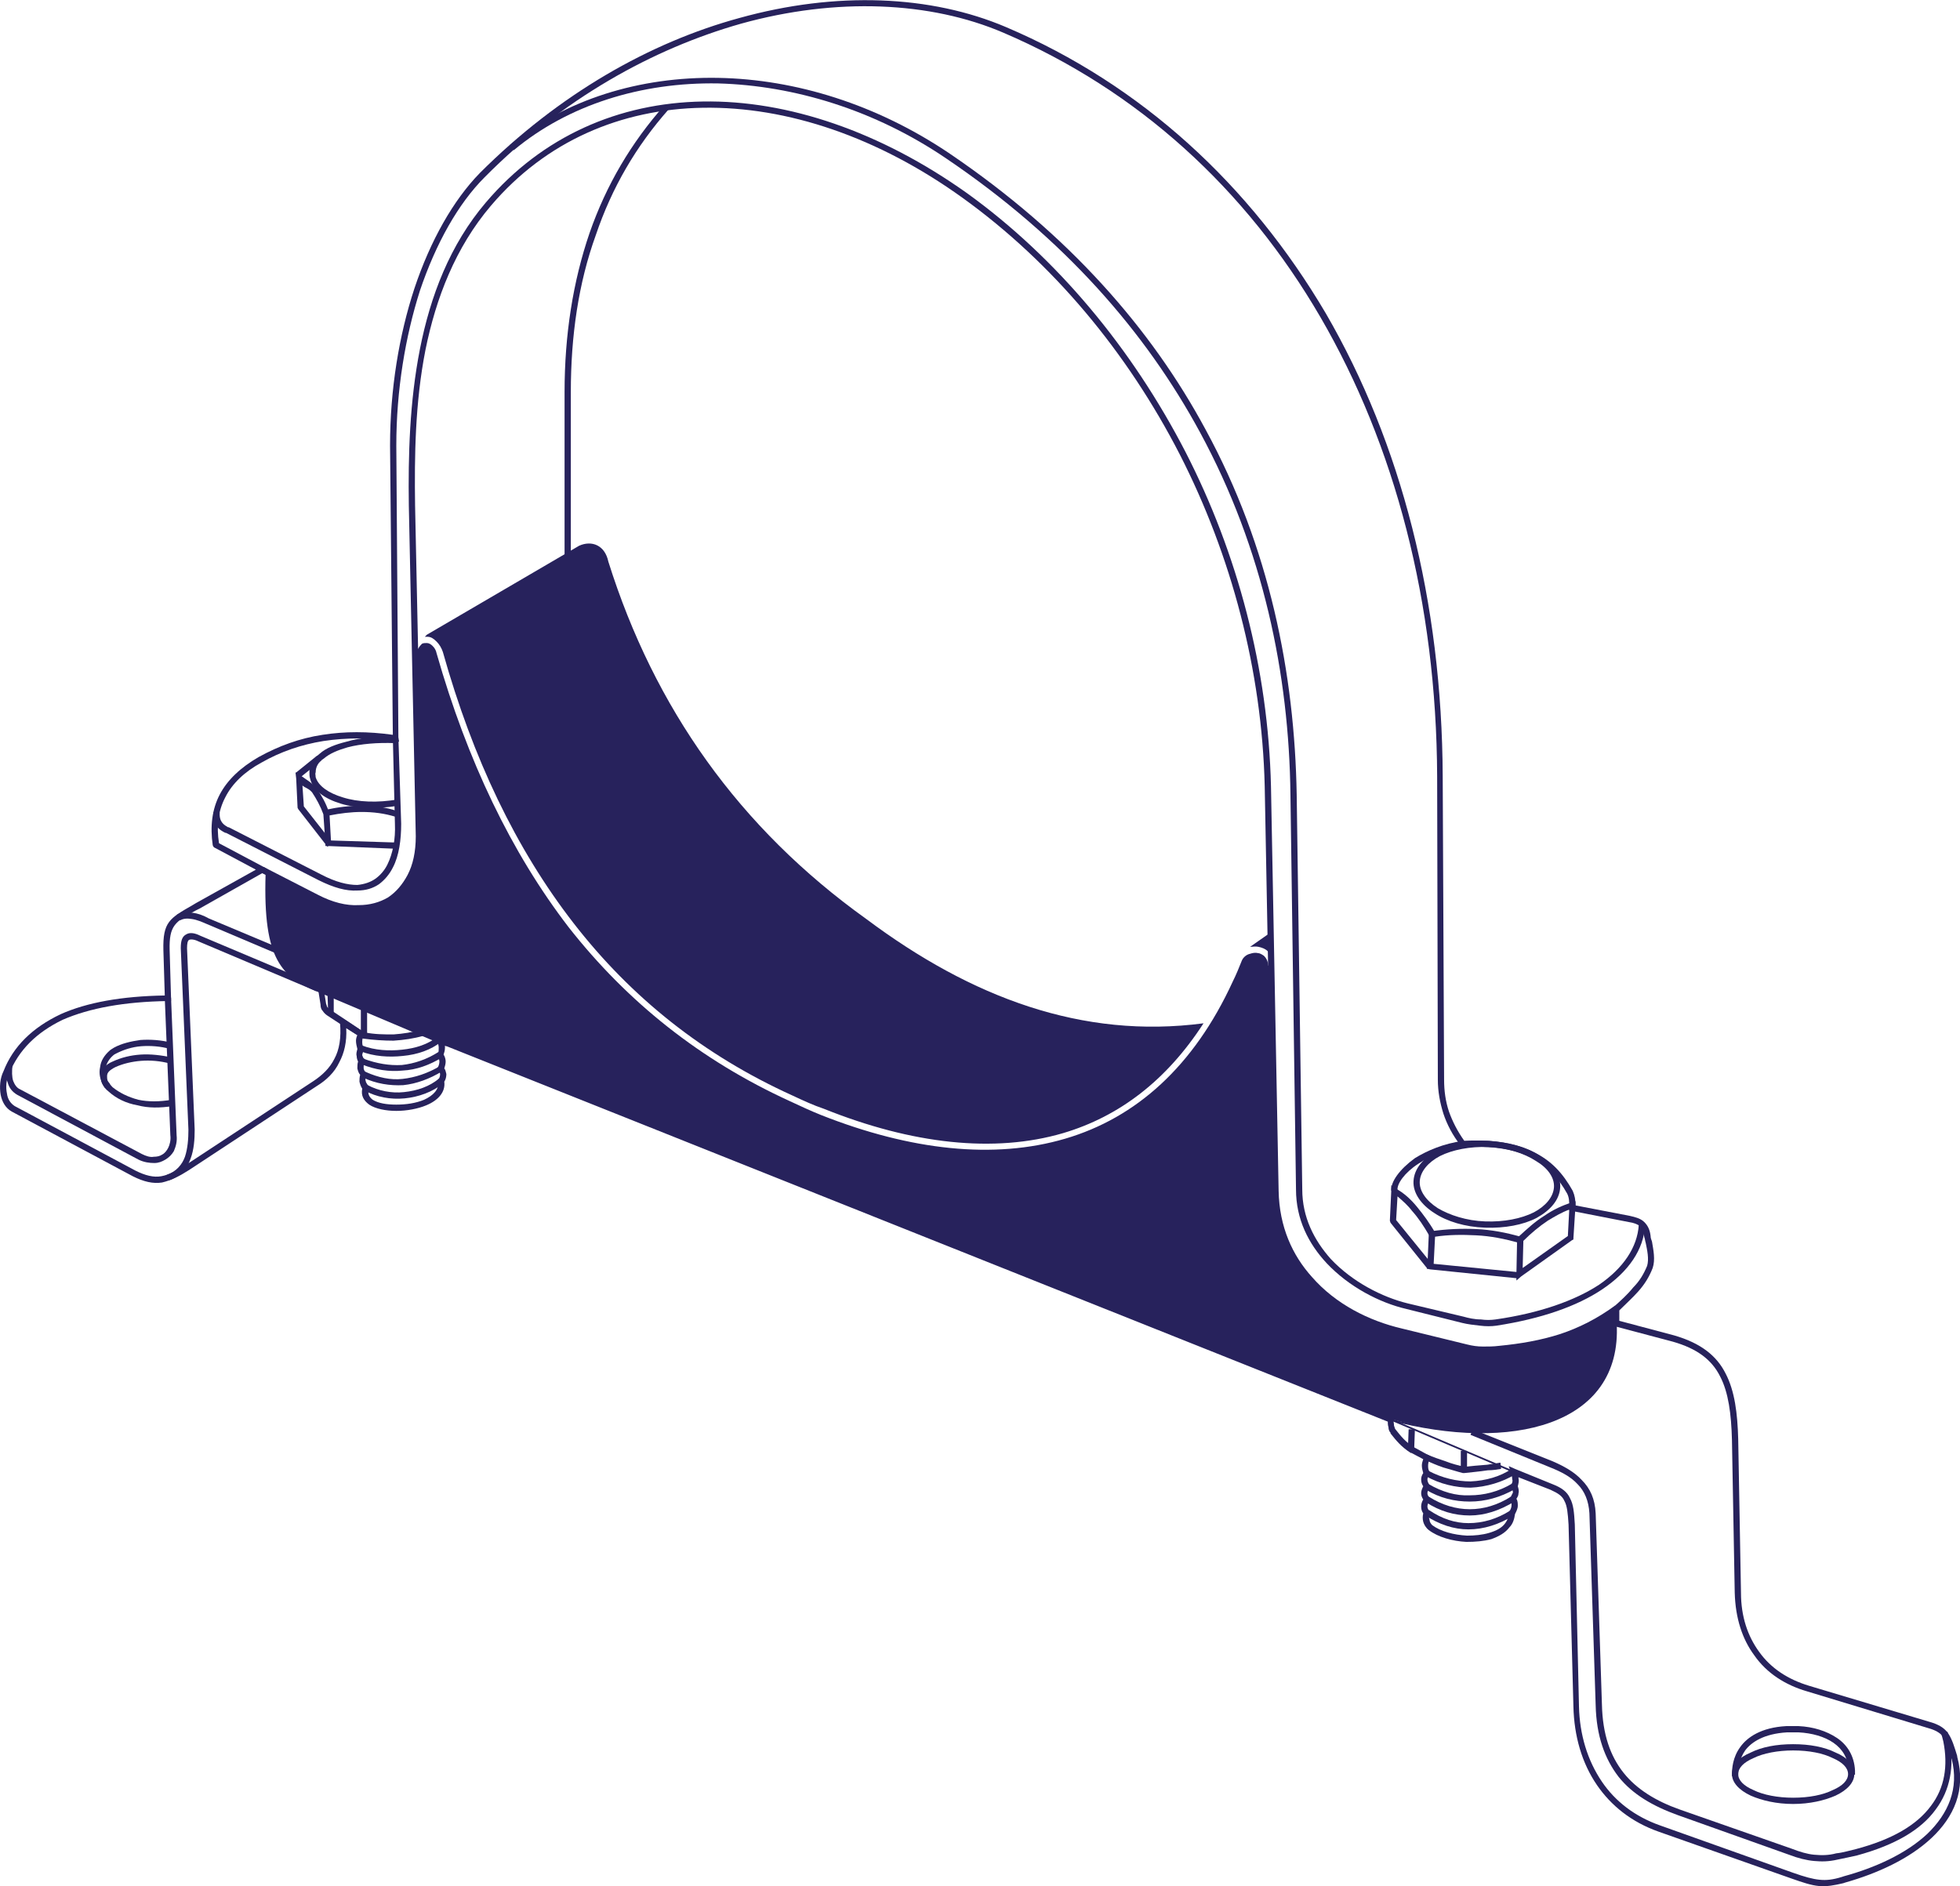 <?xml version="1.0" encoding="UTF-8"?>
<!DOCTYPE svg PUBLIC "-//W3C//DTD SVG 1.1//EN" "http://www.w3.org/Graphics/SVG/1.1/DTD/svg11.dtd">
<!-- Creator: CorelDRAW X6 -->
<svg xmlns="http://www.w3.org/2000/svg" xml:space="preserve" width="8.857in" height="8.524in" version="1.1" shape-rendering="geometricPrecision" text-rendering="geometricPrecision" image-rendering="optimizeQuality" fill-rule="evenodd" clip-rule="evenodd"
viewBox="0 0 2819 2713"
 xmlns:xlink="http://www.w3.org/1999/xlink">
 <g id="Layer_x0020_1">
  <path fill="none" d="M414 1271c11,29 33,43 61,53l131 50 -9 -429c0,-21 13,-29 24,-36l207 -122c22,-13 39,-5 46,21 112,384 530,723 864,662 18,-31 31,-55 42,-85 6,-16 8,-17 23,-28l24 -15 10 521 140 60c28,12 93,19 134,15"/>
  <path fill="rgb(39, 34, 92)" d="M388 1256c-6,84 9,146 63,163l590 242 948 377c117,35 243,32 303,-32 28,-31 36,-72 32,-120 -57,35 -116,54 -179,55 -14,1 -30,0 -47,-6l-92 -21c-86,-28 -154,-77 -172,-185l-5 -340 -5 0c0,-6 -3,-11 -6,-14 -3,-2 -6,-4 -9,-4 -4,-1 -8,0 -11,1 -5,1 -10,5 -12,10 -4,10 -8,20 -13,30 -56,122 -139,196 -241,226 -102,30 -222,17 -351,-34 -15,-6 -30,-13 -45,-20 -129,-59 -234,-143 -318,-250 -83,-108 -146,-240 -190,-394 -1,-5 -3,-8 -6,-11 -2,-2 -5,-4 -8,-4 -3,0 -5,0 -7,1 -2,2 -5,5 -7,10l-2 -1 5 283c-4,34 -22,68 -53,82 -33,15 -72,7 -117,-20l-45 -24zm1440 117l0 -32 -30 21c4,0 8,-1 12,0 5,1 10,3 13,6 2,2 4,3 5,5zm-97 99c-174,23 -334,-37 -485,-150 -183,-131 -305,-304 -371,-514 -5,-24 -24,-31 -42,-23l-219 128c-1,1 -2,2 -3,3 1,0 2,0 4,0 5,0 9,3 13,7 4,4 7,9 9,15 43,153 105,283 188,390 83,107 187,190 315,248 15,7 30,14 45,19 127,51 245,64 344,35 81,-24 149,-76 202,-158z"/>
  <path fill="rgb(39, 34, 92)" fill-rule="nonzero" d="M241 1440c-62,1 -112,10 -151,27 -37,18 -63,43 -77,78 -4,8 -5,19 -3,28 1,8 5,14 11,18l174 93c14,7 26,10 37,8 11,-2 22,-8 35,-16l184 -121c12,-8 23,-18 30,-32 7,-13 10,-30 8,-52l-1 -9 8 5 26 17 3 2 -2 4c-1,2 -2,5 -2,8 0,3 0,6 2,9l1 2 -1 2c-1,3 -2,5 -2,7l0 0c1,2 1,4 3,5l2 3 -2 3c-1,2 -1,5 -1,7 0,2 1,5 3,6l3 2 -2 4c-1,2 -2,5 -1,7 0,2 2,4 3,6l2 2 0 3c-3,7 0,12 5,16 8,5 20,7 34,7 14,0 28,-2 40,-7 13,-6 22,-15 20,-26l1 -4c1,-1 2,-4 2,-7 0,-1 -1,-3 -2,-5l-3 -2 2 -3c1,-2 2,-5 2,-8l0 0c0,-2 -1,-5 -2,-7l-2 -3 2 -2c1,-2 1,-4 1,-8 0,-3 -1,-6 -2,-8l6 -6 1367 545 2 1 0 3c0,2 1,6 1,9 1,2 1,4 2,5l0 0 0 0c8,10 14,18 27,26l20 11 4 2 -2 3c-1,4 -2,7 -2,10 0,3 0,6 2,9l1 2 -1 3c-2,2 -3,4 -3,6 0,3 1,5 3,8l1 3 -1 2c-2,2 -3,5 -3,7 0,2 1,4 2,5l3 3 -2 3c-2,3 -3,6 -3,8 0,2 1,4 2,6l2 2 -1 3c-1,2 -1,6 0,8 0,3 2,6 4,8l0 0c12,9 31,14 50,15 11,0 22,-1 32,-4 10,-3 18,-7 23,-14 3,-4 5,-9 5,-14l1 -3c2,-3 3,-6 3,-9 0,-2 0,-5 -2,-7l-1 -3 2 -2c1,-2 2,-4 3,-6 0,-2 -1,-5 -2,-7l-1 -2 1 -3c1,-2 2,-5 1,-7 0,-3 -1,-7 -2,-10l-3 -9 9 4 54 22c13,5 21,11 25,20 5,9 6,20 7,38l0 0 6 262c1,40 12,77 33,108 19,28 47,50 84,63l191 68c17,6 28,9 38,10 10,1 19,0 32,-4l0 0 3 -1c44,-12 89,-32 120,-61 30,-29 46,-65 35,-108l0 0 -1 -1 0 0c-3,-13 -6,-22 -10,-29 -4,-6 -10,-10 -19,-13l-178 -54c-31,-9 -58,-26 -76,-52 -17,-23 -27,-53 -28,-90l-4 -220c-1,-37 -5,-68 -17,-91 -12,-24 -33,-40 -68,-50l-83 -22 -3 -1 0 -4 0 -20 0 -2 2 -2c9,-8 19,-17 27,-27 9,-9 15,-19 20,-31 3,-10 0,-23 -2,-33 -1,-3 -1,-6 -2,-8 -1,-7 -3,-12 -6,-16 -4,-3 -9,-5 -16,-6l-82 -16 -4 -1 0 -3 0 -2 0 0c0,-7 0,-13 -3,-19 -13,-23 -29,-41 -52,-52 -24,-12 -55,-17 -98,-15l-2 0 -1 -2c-12,-15 -20,-31 -25,-46 -5,-16 -8,-32 -8,-49l-1 -436c-1,-251 -61,-477 -168,-661 -107,-184 -262,-326 -456,-409 -105,-45 -240,-51 -377,-13 -127,36 -257,108 -369,221 -38,38 -70,95 -93,163 -21,66 -34,143 -34,223l3 421 1 5 -6 -1c-36,-5 -70,-5 -103,0 -31,5 -61,15 -89,31 -24,13 -42,30 -52,50 -10,19 -13,41 -9,66l64 34 7 4 -7 4 -92 52 -6 3c-29,16 -38,21 -37,57l2 69 0 4 -5 0zm-154 19c38,-17 88,-26 150,-27l-2 -65c-1,-41 9,-46 42,-65l5 -3 86 -48 -60 -32 -1 -1 -1 -2c-4,-27 -1,-52 10,-73 11,-21 30,-39 56,-54 29,-16 59,-27 92,-32 32,-5 65,-5 101,0l-4 -416 0 0c0,-81 13,-159 35,-226 23,-69 56,-127 94,-166 114,-114 245,-188 373,-223 140,-39 276,-33 384,13 195,83 351,227 460,412 108,186 167,414 168,666l2 436 0 0c0,16 2,31 7,46 5,14 12,28 22,42 43,-2 75,4 99,16 26,12 43,31 57,56 3,7 4,13 4,21l78 15c9,2 16,4 21,9 5,5 8,11 9,20 0,3 1,5 2,8 2,12 5,26 1,38 -5,13 -12,24 -21,34 -8,9 -18,18 -27,27l0 15 79 21c38,11 61,29 74,55 13,25 17,57 18,94l4 221c0,35 10,63 26,85 17,24 42,40 72,49l177 53c12,4 19,9 24,17 5,8 8,18 12,31l0 0 0 1 0 0c13,48 -5,87 -37,117 -32,30 -78,51 -124,64l-3 1 0 0c-13,3 -23,5 -35,4 -11,-1 -23,-5 -40,-11l-190 -67c-40,-14 -69,-38 -89,-67 -22,-32 -33,-71 -34,-113l-7 -262 0 0c-1,-16 -2,-27 -6,-34 -3,-7 -9,-11 -20,-16l-46 -18c0,0 0,1 0,2 1,3 0,7 -1,11 1,3 2,7 1,10 0,3 -1,5 -3,8 2,3 2,7 2,10 0,4 -2,8 -4,12 -1,7 -3,14 -8,19 -6,8 -15,13 -26,17 -11,3 -23,4 -36,4 -20,-1 -41,-7 -54,-17l0 0c-4,-3 -7,-8 -8,-12 -1,-4 -1,-8 0,-12 -2,-3 -3,-6 -3,-10 0,-3 1,-7 3,-10 -2,-3 -3,-6 -3,-9 0,-3 1,-6 3,-10 -2,-3 -3,-6 -3,-10 0,-3 1,-6 3,-9 -1,-4 -2,-7 -2,-11l0 0c0,-3 1,-6 2,-9l-17 -9 -1 0c-14,-9 -21,-18 -29,-28l0 -1 0 0c-2,-2 -3,-5 -3,-8 -1,-3 -1,-6 -1,-8l-1356 -541c0,1 0,2 0,3 0,4 -1,7 -2,10 2,3 3,7 3,10 0,3 -1,7 -2,10 2,2 2,5 3,8 0,4 -1,8 -3,11 2,15 -9,27 -26,34 -12,5 -28,8 -43,8 -15,0 -30,-3 -39,-9 -8,-6 -12,-13 -10,-23 -2,-3 -3,-6 -4,-10 0,-3 0,-6 1,-10 -2,-2 -3,-5 -4,-9 0,-3 0,-7 1,-10 -1,-2 -2,-5 -2,-8l0 0c-1,-3 0,-6 1,-10 -1,-4 -2,-8 -2,-12l0 0c0,-3 1,-6 2,-8l-16 -10c1,20 -3,36 -10,49 -7,15 -19,26 -32,34l-184 121c-14,9 -26,15 -39,18 -13,2 -26,-1 -42,-9l-174 -93c-9,-5 -14,-14 -16,-24 -2,-11 -1,-24 4,-34 14,-36 42,-63 82,-82z"/>
  <path fill="rgb(39, 34, 92)" fill-rule="nonzero" d="M18 1532c-1,9 -1,17 1,23 2,5 5,10 10,12l175 93c6,3 12,5 17,4 5,0 9,-1 12,-3 4,-2 7,-6 9,-10 2,-4 4,-11 3,-18l-8 -197 9 -1 8 198c1,9 -1,16 -4,23 -3,5 -7,9 -12,12 -5,3 -10,5 -16,5 -7,0 -15,-1 -23,-5l-174 -93c-7,-4 -12,-10 -14,-18 -3,-7 -3,-16 -1,-26l8 1z"/>
  <path fill="rgb(39, 34, 92)" fill-rule="nonzero" d="M240 1690c14,-5 22,-15 26,-26 4,-12 5,-26 5,-39l-11 -261 0 0c0,-11 2,-17 8,-20 5,-3 12,-2 20,2l358 151 -4 8 -357 -151c-6,-3 -11,-3 -13,-2 -2,1 -3,5 -3,12l11 261c0,14 -1,29 -6,42 -5,14 -14,25 -31,31l-3 -8z"/>
  <path fill="rgb(39, 34, 92)" fill-rule="nonzero" d="M249 1591c-19,3 -36,3 -51,-1 -17,-3 -31,-10 -42,-20 -4,-3 -7,-7 -9,-11 -2,-4 -2,-8 -2,-12 1,-4 2,-8 5,-12 3,-3 7,-6 12,-8 13,-6 26,-9 40,-10 15,-1 30,1 45,4l-2 9c-15,-4 -29,-5 -42,-4 -13,1 -26,4 -37,9 -4,2 -7,4 -9,6 -2,2 -3,4 -3,7 0,2 0,5 1,7 2,3 4,6 7,9 10,8 22,14 37,18 14,3 30,3 48,0l2 9z"/>
  <path fill="rgb(39, 34, 92)" fill-rule="nonzero" d="M254 1316c7,-4 15,-4 23,-3 8,1 16,4 23,8l100 42 -4 8 -99 -42c-7,-3 -14,-6 -21,-7 -6,-1 -12,-1 -17,2l-5 -8z"/>
  <path fill="rgb(39, 34, 92)" fill-rule="nonzero" d="M151 1565c-1,-2 -2,-3 -3,-5 -4,-7 -6,-16 -4,-25 1,-9 6,-17 14,-24 1,-1 3,-2 6,-4 11,-6 24,-9 38,-11 14,-1 30,0 45,4l-2 9c-14,-4 -29,-5 -42,-4 -13,1 -25,5 -35,10 -2,1 -4,2 -5,3 -6,5 -10,12 -11,18 -1,7 0,14 3,20 1,1 2,2 3,3l-7 6z"/>
  <path fill="rgb(39, 34, 92)" fill-rule="nonzero" d="M316 1169c-1,14 7,18 12,21l1 0 0 0 133 68c21,11 38,15 52,15 10,-1 19,-4 26,-9 7,-5 13,-12 17,-20 8,-16 12,-37 11,-59l-3 -124 8 0 4 124c0,23 -3,46 -12,63 -5,10 -12,18 -20,24 -9,6 -19,9 -31,9 -16,1 -34,-4 -56,-15l-133 -68 0 0 -1 0c-8,-4 -18,-10 -17,-30l9 1z"/>
  <path fill="rgb(39, 34, 92)" fill-rule="nonzero" d="M391 1257c-2,62 4,97 16,119 11,22 29,32 51,42l-3 8c-24,-10 -43,-21 -56,-45 -13,-24 -19,-61 -17,-124l9 0z"/>
  <path fill="none" stroke="rgb(39, 34, 92)" stroke-width="2.493" d="M2324 1904c8,146 -151,184 -325,138"/>
  <path fill="rgb(39, 34, 92)" fill-rule="nonzero" d="M812 802l0 -238c0,-82 12,-159 36,-229 24,-69 60,-130 108,-184l6 6c-47,53 -82,113 -105,181 -25,69 -36,145 -36,226l0 238 -9 0z"/>
  <path fill="rgb(39, 34, 92)" fill-rule="nonzero" d="M569 1175c-16,-5 -32,-7 -49,-7 -15,0 -31,2 -46,5l2 36 95 3 0 9 -99 -4 -4 0 0 -4 -3 -43 -1 -4 4 -1c18,-4 35,-6 52,-6 18,0 35,2 52,8l-3 8z"/>
  <path fill="rgb(39, 34, 92)" fill-rule="nonzero" d="M465 1171c-4,-11 -10,-22 -16,-31 -5,-6 -9,-6 -14,-10l2 30 41 52 -7 6 -42 -54 -1 -2 -2 -42 -1 -9 8 5c8,6 15,9 23,19 7,10 13,21 17,33l-8 3z"/>
  <polygon fill="rgb(39, 34, 92)" fill-rule="nonzero" points="425,1112 456,1087 462,1094 431,1119 "/>
  <path fill="rgb(39, 34, 92)" fill-rule="nonzero" d="M568 1069c-25,-1 -49,1 -68,6 -14,4 -26,9 -34,16 -8,5 -12,12 -12,20 -1,2 0,4 0,7 4,13 19,23 39,29 22,7 50,8 79,3l1 9c-30,5 -60,4 -83,-3 -23,-7 -40,-19 -44,-36 -1,-3 -1,-6 -1,-10 0,-10 6,-19 15,-26 9,-8 22,-13 38,-17 20,-6 44,-8 71,-7l-1 9z"/>
  <path fill="rgb(39, 34, 92)" fill-rule="nonzero" d="M2366 1763c-2,34 -23,66 -62,92 -36,24 -87,42 -152,52 -7,1 -15,1 -23,0 -9,-1 -18,-2 -26,-4l-80 -20c-39,-9 -83,-32 -115,-66 -26,-28 -44,-63 -44,-106l-8 -568c-2,-173 -39,-353 -130,-521 -78,-144 -195,-279 -365,-394 -103,-70 -219,-105 -328,-108 -111,-2 -216,31 -294,96l-6 -7c80,-66 187,-99 300,-97 111,2 228,38 333,109 171,116 290,252 368,397 92,169 128,351 131,525l8 568c0,40 17,73 41,100 31,33 74,55 111,64l80 19c7,2 16,4 25,4 7,1 14,1 21,0 63,-9 114,-27 149,-50 35,-24 55,-54 57,-86l9 1z"/>
  <path fill="rgb(39, 34, 92)" fill-rule="nonzero" d="M466 1425l3 19c1,2 1,4 2,5l0 0c2,2 3,3 5,4l48 32c15,3 28,3 42,3 14,-1 27,-3 41,-7l2 9c-14,4 -28,6 -43,7 -14,0 -29,-1 -44,-3l-2 -1 -49 -32c-3,-2 -5,-4 -7,-7l0 0c-2,-2 -3,-5 -3,-9l-3 -19 8 -1z"/>
  <polygon fill="rgb(39, 34, 92)" fill-rule="nonzero" points="472,1458 471,1429 480,1429 480,1458 "/>
  <polygon fill="rgb(39, 34, 92)" fill-rule="nonzero" points="519,1489 519,1450 528,1450 528,1489 "/>
  <path fill="rgb(39, 34, 92)" fill-rule="nonzero" d="M521 1504c18,7 39,8 57,6 20,-2 38,-8 50,-18l6 7c-14,11 -33,18 -55,20 -19,2 -41,1 -61,-7l3 -8z"/>
  <path fill="rgb(39, 34, 92)" fill-rule="nonzero" d="M523 1523c19,7 37,10 55,9 18,-2 36,-8 53,-19l5 8c-18,11 -37,18 -57,19 -19,2 -39,-1 -59,-9l3 -8z"/>
  <path fill="rgb(39, 34, 92)" fill-rule="nonzero" d="M526 1542c18,8 36,12 53,10 18,-2 36,-8 53,-18l4 7c-18,11 -37,18 -56,20 -19,1 -39,-2 -58,-11l4 -8z"/>
  <path fill="rgb(39, 34, 92)" fill-rule="nonzero" d="M529 1561c15,8 34,12 52,10 19,-2 37,-8 51,-20l6 7c-16,13 -36,20 -56,22 -20,2 -41,-2 -57,-11l4 -8z"/>
  <path fill="rgb(39, 34, 92)" fill-rule="nonzero" d="M2257 1740c-11,4 -21,10 -31,16 -12,8 -24,18 -35,29l-1 39 65 -46 2 -38zm-36 9c13,-9 26,-15 39,-19l6 -2 0 6 -3 47 0 2 -2 1 -73 52 -7 6 0 -9 1 -50 1 -3c13,-12 25,-23 38,-31z"/>
  <path fill="rgb(39, 34, 92)" fill-rule="nonzero" d="M2185 1788c-21,-6 -41,-10 -62,-11 -20,-1 -39,-1 -59,2l-2 39 122 12 0 9 -127 -13 -5 -1 1 -4 2 -46 0 -4 4 0c22,-3 43,-4 64,-3 22,1 43,5 64,11l-2 9z"/>
  <path fill="rgb(39, 34, 92)" fill-rule="nonzero" d="M2056 1778c-8,-14 -16,-26 -25,-36 -6,-8 -14,-15 -21,-21l-2 34 52 64 -7 6 -53 -66 -1 -3 2 -43 0 -8 7 5c11,6 21,15 30,26 9,11 18,23 26,37l-8 5z"/>
  <path fill="rgb(39, 34, 92)" fill-rule="nonzero" d="M2001 1713c-1,-13 12,-31 34,-47l0 0c18,-11 41,-21 70,-25l1 8c-27,4 -49,14 -66,25l0 0c-20,13 -31,29 -30,38l-9 1z"/>
  <path fill="rgb(39, 34, 92)" fill-rule="nonzero" d="M2141 1641c29,2 55,9 73,21 19,12 31,29 30,46 -1,18 -14,33 -34,44 -19,10 -46,15 -74,14l0 0 0 0 0 0c-29,-1 -55,-9 -73,-21 -19,-12 -31,-29 -30,-46 1,-18 14,-33 34,-44 19,-10 46,-15 74,-14zm68 29c-17,-11 -41,-19 -68,-20 -27,-1 -52,4 -70,13 -17,9 -28,22 -29,36 -1,14 9,28 26,39 17,10 41,18 68,19l0 0 0 0 0 0c27,1 52,-4 70,-13 17,-9 28,-22 29,-36 1,-14 -9,-28 -26,-38z"/>
  <line fill="none" stroke="rgb(39, 34, 92)" stroke-width="2.493" x1="2179" y1="2118" x2="1998" y2= "2041" />
  <path fill="rgb(39, 34, 92)" fill-rule="nonzero" d="M2118 2056l115 46c16,7 31,15 42,27 12,12 19,27 20,48l9 275c1,43 12,74 31,98 19,24 47,41 81,53l160 56c13,5 23,8 33,9 11,1 21,1 32,-2 10,-1 19,-4 28,-6 53,-14 88,-35 108,-62 20,-26 25,-58 18,-93 -1,-4 -2,-8 -3,-11l9 -3c1,5 2,9 3,12 7,38 1,72 -20,100 -21,29 -58,51 -113,66 -9,2 -18,4 -28,6 -13,3 -23,3 -34,2 -11,-1 -23,-4 -36,-9l-160 -57c-36,-13 -65,-30 -85,-55 -20,-26 -32,-59 -33,-103l-9 -276c-1,-18 -7,-32 -17,-42 -10,-11 -24,-18 -39,-24l-115 -47 3 -8z"/>
  <path fill="rgb(39, 34, 92)" fill-rule="nonzero" d="M2579 2509c24,0 45,4 61,12 17,7 27,18 27,31 0,12 -10,23 -27,31 -16,7 -37,12 -61,12 -24,0 -45,-5 -61,-12 -17,-8 -27,-19 -27,-31 0,-13 10,-24 27,-31 16,-8 37,-12 61,-12zm57 20c-14,-7 -34,-11 -57,-11 -22,0 -43,4 -57,11 -14,6 -22,14 -22,23 0,9 8,17 22,23 14,7 35,11 57,11 23,0 43,-4 57,-11 14,-6 22,-14 22,-23 0,-9 -8,-17 -22,-23z"/>
  <path fill="rgb(39, 34, 92)" fill-rule="nonzero" d="M2491 2555c0,-1 0,-1 0,-2 0,-9 1,-25 12,-40 10,-14 30,-28 66,-30 2,0 4,0 6,0 4,0 8,0 12,0 21,1 40,7 55,17 15,10 25,26 26,47 0,2 0,4 0,6l-9 -1c0,-1 0,-3 0,-5 -1,-18 -9,-31 -22,-40 -13,-9 -31,-14 -50,-15 -4,0 -8,0 -12,0 -2,0 -3,0 -5,0 -33,2 -51,14 -60,26 -9,13 -10,27 -10,35 0,0 0,0 0,1l-9 1z"/>
  <path fill="rgb(39, 34, 92)" fill-rule="nonzero" d="M2052 2092c9,4 18,7 27,10 10,4 19,6 27,8 8,-1 21,-2 33,-3 6,-1 13,-2 19,-3l1 9c-6,1 -12,2 -19,2 -13,2 -26,3 -34,4l-2 0c-8,-2 -17,-5 -28,-8 -9,-3 -18,-7 -27,-11l3 -8z"/>
  <polygon fill="rgb(39, 34, 92)" fill-rule="nonzero" points="2025,2083 2026,2056 2035,2056 2034,2084 "/>
  <polygon fill="rgb(39, 34, 92)" fill-rule="nonzero" points="2101,2113 2101,2087 2110,2087 2110,2114 "/>
  <path fill="rgb(39, 34, 92)" fill-rule="nonzero" d="M2055 2116c19,10 40,15 60,15 22,-1 43,-7 59,-18l5 8c-18,11 -41,18 -64,19 -21,0 -44,-5 -65,-17l5 -7z"/>
  <path fill="rgb(39, 34, 92)" fill-rule="nonzero" d="M2055 2135c19,11 39,17 59,16 20,0 41,-5 61,-17l4 8c-21,12 -43,18 -65,18 -22,0 -43,-5 -63,-17l4 -8z"/>
  <path fill="rgb(39, 34, 92)" fill-rule="nonzero" d="M2055 2153c19,12 39,18 59,18 20,0 40,-6 59,-18l5 7c-21,13 -43,20 -64,20 -22,0 -43,-6 -63,-19l4 -8z"/>
  <path fill="rgb(39, 34, 92)" fill-rule="nonzero" d="M2055 2172c19,13 38,19 57,19 21,0 41,-6 60,-18l5 7c-21,13 -43,20 -65,20 -21,0 -42,-7 -62,-20l5 -8z"/>
  <path fill="rgb(39, 34, 92)" fill-rule="nonzero" d="M379 1247l78 40c21,11 41,16 59,15 16,0 30,-4 42,-11 12,-8 21,-19 28,-32 8,-15 12,-34 12,-56l-10 -476c-1,-71 1,-149 16,-225 15,-76 43,-150 95,-211 81,-95 191,-143 312,-145 122,-2 255,43 380,132 129,93 237,223 314,372 75,146 119,312 123,481l11 582c1,52 20,93 48,124 34,39 82,63 129,74l94 23c8,2 15,3 23,3 8,0 15,0 23,-1 31,-3 60,-8 88,-17 27,-9 53,-22 79,-41l5 7c-26,19 -53,33 -82,42 -28,9 -58,15 -90,18 -7,1 -15,1 -23,1 -8,-1 -17,-2 -25,-4l-94 -22c-48,-12 -98,-37 -133,-77 -30,-33 -50,-76 -51,-129l-11 -583c-4,-167 -48,-332 -122,-477 -76,-148 -183,-276 -312,-369 -122,-88 -253,-132 -374,-130 -118,2 -226,48 -305,141 -51,60 -79,133 -94,207 -15,76 -16,153 -15,224l10 476c0,23 -4,43 -13,60 -7,15 -18,27 -32,35 -13,8 -29,13 -46,13 -19,1 -41,-4 -63,-16l-78 -40 4 -8z"/>
 </g>
</svg>
